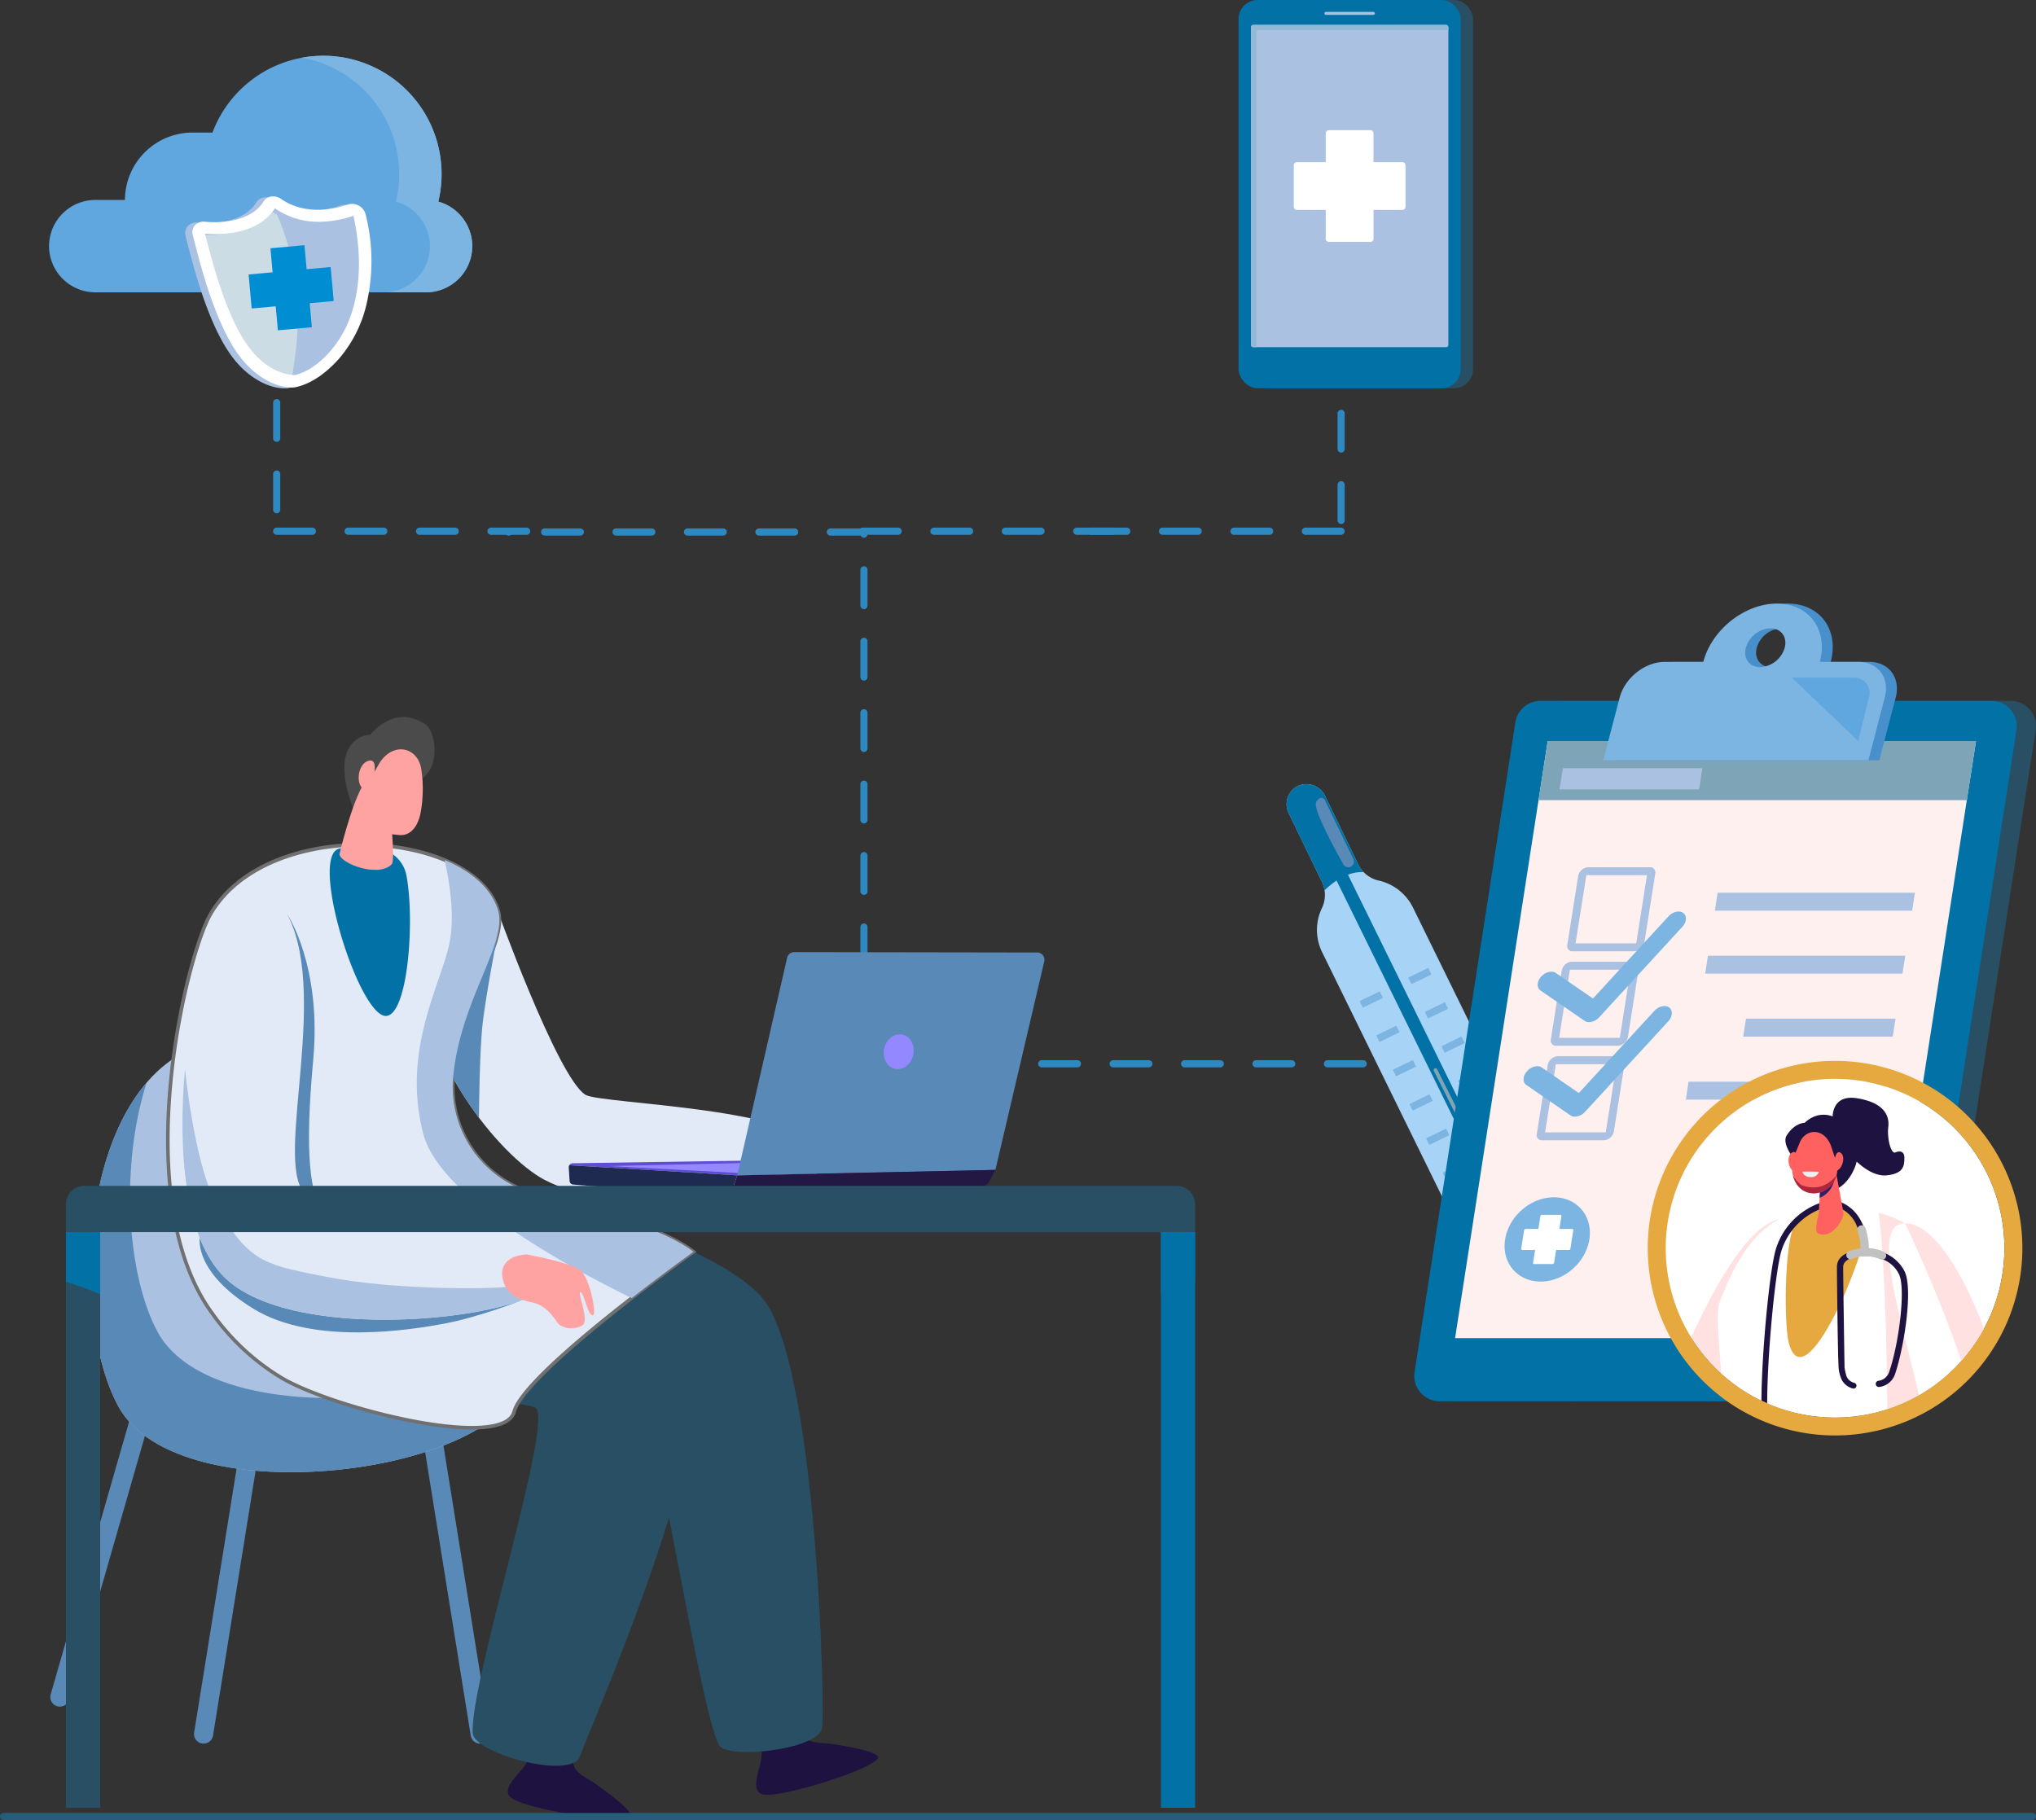<svg xmlns="http://www.w3.org/2000/svg" xmlns:xlink="http://www.w3.org/1999/xlink" width="570" height="509.604" viewBox="0 0 570 509.604">
  <rect x="0" y="0" width="570" height="509.604" fill="#333333" stroke="none"/>
  <defs>
    <clipPath id="clip-path">
      <circle id="Ellipse_113" data-name="Ellipse 113" cx="47.411" cy="47.411" r="47.411" fill="none"/>
    </clipPath>
  </defs>
  <g id="Doctor_App_about" transform="translate(-212 -3325)">
    <g id="Group_178653" data-name="Group 178653" transform="translate(-600 3174.607)">
      <g id="Group_7633" data-name="Group 7633" transform="translate(652 -131.579)">
        <g id="Group_7607" data-name="Group 7607" transform="translate(160 347.579)">
          <path id="Path_5918" data-name="Path 5918" d="M545.4,598H716.326" transform="translate(-273.763 -365.761)" fill="none" stroke="#2e89c1" stroke-linecap="round" stroke-width="2" stroke-dasharray="10"/>
          <path id="Path_5920" data-name="Path 5920" d="M545.4,598h74.022" transform="translate(-303.949 -514.873)" fill="none" stroke="#2e89c1" stroke-linecap="round" stroke-width="2" stroke-dasharray="10"/>
          <path id="Path_5920-2" data-name="Path 5920" d="M545.4,598h74.022" transform="translate(-467.949 -514.873)" fill="none" stroke="#2e89c1" stroke-linecap="round" stroke-width="2" stroke-dasharray="10"/>
          <path id="Path_5920-3" data-name="Path 5920" d="M545.4,598h74.022" transform="translate(-239.949 -514.873)" fill="none" stroke="#2e89c1" stroke-linecap="round" stroke-width="2" stroke-dasharray="10"/>
          <path id="Path_5919" data-name="Path 5919" d="M592.564,611.663v-140.6H493" transform="translate(-350.692 -387.712)" fill="none" stroke="#2e89c1" stroke-linecap="round" stroke-width="2" stroke-dasharray="10"/>
          <g id="Group_7507" data-name="Group 7507" transform="translate(0 135.16)">
            <g id="Group_7506" data-name="Group 7506" transform="translate(14.084 0)">
              <path id="Path_5772" data-name="Path 5772" d="M-644.41,1947.678s17.522,48.809,25.356,53.524c4.332,2.606,62.9,3.583,65.325,16.407,4.223,22.368-57.285,17.685-76.817,7.39-13.05-6.881-35.159-35.574-32.351-54.791C-661.507,1960.667-654.966,1944.008-644.41,1947.678Z" transform="translate(768.904 -1895.423)" fill="#e1eaf6"/>
              <path id="Path_5773" data-name="Path 5773" d="M-494.746,2376.923a19.69,19.69,0,0,0-.124-9.984l10.076-3.317a9.979,9.979,0,0,0,3.039,5.824c1.128.934,3.579,1.1,6.972,1.373,5.516.869,12.368,2.075,13.1,3.621,1.221,2.576-26.6,11.643-32.074,10.56C-496.621,2384.432-495.895,2380.95-494.746,2376.923Z" transform="translate(693.379 -2083.332)" fill="#1e1240"/>
              <path id="Path_5774" data-name="Path 5774" d="M-733.744,2118.909s-8.214,20.057,19.855,28.227c25.667,7.471,70.6-2.019,75.982.971s17.859,89.5,23.8,101.6c2,4.065,27.062,1.581,28.869-4.516.982-3.313-1.189-96.308-15.242-118.662-8.936-14.21-53.484-29.562-84.34-31.725C-727.37,2091.811-733.744,2113.812-733.744,2118.909Z" transform="translate(801.265 -1961.913)" fill="#284f63"/>
              <path id="Path_5775" data-name="Path 5775" d="M-618.751,2382.94a19.7,19.7,0,0,0,4.382-8.972l10.491,1.572a9.98,9.98,0,0,0,.093,6.569c.587,1.342,2.7,2.593,5.607,4.363,4.534,3.258,10.109,7.418,10.07,9.128-.069,2.85-28.993-1.572-33.4-5C-623.805,2388.8-621.59,2386.024-618.751,2382.94Z" transform="translate(750.547 -2088.001)" fill="#1e1240"/>
              <g id="Group_7492" data-name="Group 7492" transform="translate(0 90.074)">
                <g id="Group_7489" data-name="Group 7489" transform="translate(104.564 110.566)">
                  <path id="Path_5776" data-name="Path 5776" d="M-650.892,2304.907a2.675,2.675,0,0,1-1.3-1.909l-13.093-81.419a2.68,2.68,0,0,1,2.238-3.058,2.681,2.681,0,0,1,3.058,2.239l13.093,81.419a2.681,2.681,0,0,1-2.239,3.058A2.669,2.669,0,0,1-650.892,2304.907Z" transform="translate(665.322 -2218.49)" fill="#5989b7"/>
                </g>
                <g id="Group_7490" data-name="Group 7490" transform="translate(40.238 110.566)">
                  <path id="Path_5777" data-name="Path 5777" d="M-778.513,2304.907a2.676,2.676,0,0,0,1.3-1.909l13.093-81.419a2.681,2.681,0,0,0-2.238-3.058,2.681,2.681,0,0,0-3.058,2.239l-13.094,81.42a2.68,2.68,0,0,0,2.238,3.058A2.671,2.671,0,0,0-778.513,2304.907Z" transform="translate(782.538 -2218.49)" fill="#5989b7"/>
                </g>
                <g id="Group_7491" data-name="Group 7491" transform="translate(0 102.375)">
                  <path id="Path_5778" data-name="Path 5778" d="M-852.127,2287.964a2.674,2.674,0,0,0,1.529-1.738l22.784-79.256a2.68,2.68,0,0,0-1.855-3.306,2.68,2.68,0,0,0-3.306,1.854l-22.784,79.256a2.681,2.681,0,0,0,1.855,3.306A2.671,2.671,0,0,0-852.127,2287.964Z" transform="translate(855.86 -2203.563)" fill="#5989b7"/>
                </g>
                <path id="Path_5779" data-name="Path 5779" d="M-797.614,2017.147c26.665-3.392,43.742,60.335,43.742,60.335s44.137,5.188,39.8,33.44-96.549,40.18-113.49,8.953C-842.107,2093.056-838.2,2022.312-797.614,2017.147Z" transform="translate(846.574 -2017.016)" fill="#aac1e1"/>
                <path id="Path_5780" data-name="Path 5780" d="M-819.595,2039.37c-7.61,23.772-5.391,54.228,3.071,69.827,13.715,25.28,76.761,22.276,102.577,5.225a23.686,23.686,0,0,1-.122,6.584c-4.332,28.252-96.549,40.18-113.49,8.954C-838.843,2109.163-839.025,2061.932-819.595,2039.37Z" transform="translate(846.573 -2027.104)" fill="#5989b7"/>
              </g>
              <path id="Path_5781" data-name="Path 5781" d="M-765.838,2127.485s-8.214,20.057,19.855,28.227c25.667,7.476,60.682,5.2,66.067,8.192s-18.631,77.7-17.555,91.138c.452,5.645,27.753,13.167,30.011,6.4,2.168-6.5,41.489-94.536,32.288-120.356-5.635-15.812-33.713-24.907-64.569-27.071C-742.293,2111.022-765.838,2122.388-765.838,2127.485Z" transform="translate(815.746 -1970.484)" fill="#284f63"/>
              <path id="Path_5782" data-name="Path 5782" d="M-692.543,2015.894a30.989,30.989,0,0,1-23.472-32.824c1.932-21.291,15.285-37.5,12.591-46.608-6.76-22.866-64.75-26.7-80.62,1.157-6.487,11.383-21.757,73.244-2.347,107.112h0s.148.271.433.747c.1.17.208.34.313.51s.2.322.314.5q.929,1.478,1.954,2.874a64.7,64.7,0,0,0,19.73,18.168c14.982,8.561,61.739,20.251,64.7,9.22s50.216-44.767,50.216-44.767C-656.794,2025.6-677.317,2019.649-692.543,2015.894Z" transform="translate(828.803 -1882.267)" fill="#e1eaf6" stroke="#707070" stroke-width="1"/>
              <path id="Path_5783" data-name="Path 5783" d="M-657.223,1995.305a84.1,84.1,0,0,0,10.992,19.078c.065-6.184.292-19.963,1.046-26.43.988-8.479,4.332-25.687,4.332-25.687C-646.255,1960.961-653.456,1981.484-657.223,1995.305Z" transform="translate(766.232 -1902.212)" fill="#5989b7"/>
              <path id="Path_5784" data-name="Path 5784" d="M-739.687,1953.75s9.642,14.3,7.2,40.718-.887,37.3,2.9,43.209c7.172,11.2-10.1,3.434-14.345-7.631-.664-1.733-1.984-28.86-1.529-40.906S-739.687,1953.75-739.687,1953.75Z" transform="translate(806.086 -1898.396)" fill="#5989b7"/>
              <path id="Path_5785" data-name="Path 5785" d="M-591.427,2035.512c-8.062-6.382-28.585-12.333-43.811-16.093a30.989,30.989,0,0,1-23.472-32.824c1.933-21.29,15.286-37.5,12.591-46.608-1.838-6.217-7.466-11.023-15-14.172,1.222,5.339,2.855,14.7,1.529,22.426-1.976,11.525-13.709,30.128-7.513,54.166,4.58,17.769,40.14,37.155,58.375,46.059C-599.247,2041.093-591.427,2035.512-591.427,2035.512Z" transform="translate(771.496 -1885.79)" fill="#aac1e1"/>
              <path id="Path_5786" data-name="Path 5786" d="M-779.639,2118.65s-1.784,9.562,15.121,19.878,44.233,5.817,53.562,4.061,21.082-6.352,21.082-6.352-33.375,1.123-51.6-2.628S-779.639,2118.65-779.639,2118.65Z" transform="translate(821.491 -1972.798)" fill="#5989b7"/>
              <path id="Path_5787" data-name="Path 5787" d="M-776.656,1947.267c3.091-3.214,13-5.625,16.724.49,13.327,21.872-2.845,69.684,5.5,79.352s52.9,8.445,67.751,20.652-67.834,24.937-89.972,3.109S-784.416,1955.337-776.656,1947.267Z" transform="translate(825.445 -1893.988)" fill="#e1eaf6"/>
              <path id="Path_5788" data-name="Path 5788" d="M-686.01,2093.064c-2.652-.61-6.422-.105-10.438.329-7.528.814-33.165.814-50.867-2.588s-21.975-4.127-30.317-17.759c-6.128-10.016-9.015-30.437-10.116-40.569-1.989,22.542-.2,47.189,11.093,58.328C-757.81,2109.383-695.095,2102.926-686.01,2093.064Z" transform="translate(825.444 -1933.917)" fill="#aac1e1"/>
              <g id="Group_7493" data-name="Group 7493" transform="translate(145.146 65.811)">
                <path id="Path_5789" data-name="Path 5789" d="M-590.184,2079.6l74.792-1.133,43.592,2.992-72.274,1.529-47.007-2.832A1.14,1.14,0,0,1-590.184,2079.6Z" transform="translate(591.243 -2020.48)" fill="#614cd4"/>
                <path id="Path_5790" data-name="Path 5790" d="M-544.206,2084.377l-2.024,5.967c-.014,0-37.236-2.854-43.992-3.4a1.083,1.083,0,0,1-.919-1.037l-.23-3.7a1.134,1.134,0,0,1,.157-.669Z" transform="translate(591.375 -2021.87)" fill="#1f2a51"/>
                <path id="Path_5791" data-name="Path 5791" d="M-533.451,2083.056l-37.207-1.984,47.247-1.088Z" transform="translate(582.026 -2021.165)" fill="#9388ff"/>
                <path id="Path_5792" data-name="Path 5792" d="M-505.426,2035.313l72.274-1.529,13.681-58.384a2.039,2.039,0,0,0-.441-1.786,2.039,2.039,0,0,0-1.7-.7l-68.016-.108a2.039,2.039,0,0,0-1.834,1.578Z" transform="translate(552.595 -1972.802)" fill="#5989b7"/>
                <ellipse id="Ellipse_111" data-name="Ellipse 111" cx="4.896" cy="4.164" rx="4.896" ry="4.164" transform="translate(87.25 31.763) rotate(-77.492)" fill="#9388ff"/>
                <path id="Path_5793" data-name="Path 5793" d="M-434.816,2083.92l-1.509,2.888a3.334,3.334,0,0,1-3.046,1.98c-11.723,0-66.436,2.53-69.742,2.634l2.024-5.967Z" transform="translate(554.258 -2022.94)" fill="#231843"/>
              </g>
              <path id="Path_5795" data-name="Path 5795" d="M-618.416,2127.08s12.542,2.293,15.085,4.523,4.68,12.814,3.255,12.509-2.339-6.276-3.357-6.5,2.543,7.815.61,9.241-6,1.119-7.221-.915a18.612,18.612,0,0,0-2.131-2.68,9.338,9.338,0,0,0-5.166-2.849c-2.535-.473-6.177-1.743-7.453-5.153C-626.654,2130.308-623.836,2127.343-618.416,2127.08Z" transform="translate(751.858 -1976.605)" fill="#ffa2a2"/>
              <g id="Group_7498" data-name="Group 7498" transform="translate(4.376 131.269)">
                <g id="Group_7495" data-name="Group 7495" transform="translate(0.002 12.929)">
                  <rect id="Rectangle_750" data-name="Rectangle 750" width="9.58" height="161.197" transform="translate(0.002)" fill="#284f63"/>
                  <g id="Group_7494" data-name="Group 7494">
                    <path id="Path_5796" data-name="Path 5796" d="M-838.3,2115.64h-9.58v13.994a61.331,61.331,0,0,1,9.58,3.457Z" transform="translate(847.878 -2115.64)" fill="#0271a6"/>
                  </g>
                </g>
                <path id="Path_5797" data-name="Path 5797" d="M-536.848,2092.08H-842.783a5.1,5.1,0,0,0-5.1,5.1v7.836h316.122v-7.836A5.1,5.1,0,0,0-536.848,2092.08Z" transform="translate(847.88 -2092.08)" fill="#284f63"/>
                <g id="Group_7497" data-name="Group 7497" transform="translate(306.545 12.929)">
                  <rect id="Rectangle_751" data-name="Rectangle 751" width="9.58" height="161.197" transform="translate(9.58 161.197) rotate(180)" fill="#0271a6"/>
                  <g id="Group_7496" data-name="Group 7496" transform="translate(0.003)">
                    <path id="Path_5798" data-name="Path 5798" d="M-289.3,2115.64h9.58v13.994a61.331,61.331,0,0,0-9.58,3.457Z" transform="translate(289.3 -2115.64)" fill="#0271a6"/>
                  </g>
                </g>
              </g>
              <path id="Path_5799" data-name="Path 5799" d="M-691.858,1927.12a9.268,9.268,0,0,0-7.65-7.39,36.775,36.775,0,0,0-10.913-.093c-9.048,1.3,5.279,47.291,12.908,46.882C-691.406,1966.187-689.448,1939.684-691.858,1927.12Z" transform="translate(791.544 -1882.838)" fill="#0271a6"/>
              <g id="Group_7505" data-name="Group 7505" transform="translate(80.948)">
                <path id="Path_5800" data-name="Path 5800" d="M-679.661,1874.415c-8.686-5.723-15.23,3-15.23,3a7.088,7.088,0,0,0-5.954,3.716c-3.682,5.987,1.416,17.517,1.416,17.517s14.67-3.4,20.6-10.542C-675.8,1884.439-676.65,1876.395-679.661,1874.415Z" transform="translate(703.555 -1872.47)" fill="#4b4b4b"/>
                <path id="Path_5801" data-name="Path 5801" d="M-697.022,1896.8c-3.66,5.817-6.989,20.111-6.989,20.111.319,2.621,10.94,6.639,14.64,2.789,1.083-1.127-.585-16.076-.585-16.076S-696.266,1895.592-697.022,1896.8Z" transform="translate(704.011 -1878.496)" fill="#ffa2a2"/>
                <path id="Path_5802" data-name="Path 5802" d="M-690.952,1888.129l-5.493,9.52a6.7,6.7,0,0,0,3,8.854c2.586,1.317,4.361,1.693,7.957,2,3,.255,5.084-2.231,5.888-6.061a36.554,36.554,0,0,0,.2-12.435C-680.28,1884.1-686.918,1882.183-690.952,1888.129Z" transform="translate(702.29 -1875.468)" fill="#ffa2a2"/>
                <path id="Path_5806" data-name="Path 5806" d="M-692.362,1893.343a9.59,9.59,0,0,1-.007-2.034c.113-1.291-.018-3.232-2.013-2.459-2.9,1.125-3.495,7.39-.353,8.191C-692.4,1897.641-692.15,1895.05-692.362,1893.343Z" transform="translate(702.226 -1876.504)" fill="#ffa2a2"/>
              </g>
            </g>
          </g>
          <g id="Group_7514" data-name="Group 7514" transform="translate(13.729 -50)">
            <g id="Group_7509" data-name="Group 7509">
              <path id="Path_5811" data-name="Path 5811" d="M672.812,325.316a33.124,33.124,0,0,0-63.231-19.335h-5.636a18.924,18.924,0,0,0-18.868,18.865h-8.315a12.973,12.973,0,0,0-12.935,12.935h0a12.973,12.973,0,0,0,12.935,12.935h92.625a12.973,12.973,0,0,0,12.935-12.935h0a12.984,12.984,0,0,0-9.51-12.465Z" transform="translate(-563.827 -284.473)" fill="#60a6df"/>
              <path id="Path_5812" data-name="Path 5812" d="M952.877,325.318a33.12,33.12,0,0,0-38.133-40.3,33.147,33.147,0,0,1,26.261,40.3,12.984,12.984,0,0,1,9.51,12.469h0a12.973,12.973,0,0,1-12.935,12.935h11.87a12.973,12.973,0,0,0,12.935-12.935h0a12.984,12.984,0,0,0-9.508-12.469Z" transform="translate(-843.892 -284.475)" fill="#7cb4e2"/>
            </g>
            <g id="Group_7513" data-name="Group 7513" transform="translate(38.116 39.384)">
              <path id="Path_5813" data-name="Path 5813" d="M793.543,488.212c5.757,4.185,13.7,4.037,20.341,1.8a1.991,1.991,0,0,1,2.455,1.408c1.529,7.373,2.19,15.217.7,22.743-1.5,7.615-5.173,15.053-11.364,19.92a18.612,18.612,0,0,1-7.493,3.84,14.185,14.185,0,0,1-7.292-2.061c-6.321-3.587-10.014-10.515-12.674-17-2.919-7.123-4.771-14.859-6.865-22.04a1.536,1.536,0,0,1,1.628-1.9c6.35.542,14.347-.775,18.117-6.419a1.779,1.779,0,0,1,2.445-.294Z" transform="translate(-767.524 -486.172)" fill="#aac1e1"/>
              <g id="Group_7510" data-name="Group 7510" transform="translate(3.786 1.792)">
                <path id="Path_5814" data-name="Path 5814" d="M771.354,497.231a1.536,1.536,0,0,1,1.629-1.9c6.35.542,14.4-.5,18.117-6.419a1.381,1.381,0,0,1,.646-.54,74.318,74.318,0,0,1,5.867,17.1c2.362,10.69,1.589,22.117-.417,32.83-10.663-.871-16.493-12.412-19.806-21.148C774.925,510.669,773.244,503.713,771.354,497.231Z" transform="translate(-771.309 -488.374)" fill="#cbdce5"/>
              </g>
              <g id="Group_7511" data-name="Group 7511" transform="translate(0 0.246)">
                <path id="Path_5815" data-name="Path 5815" d="M781.113,534.123c-4.417.209-8.74-2.2-11.882-5.025-3.823-3.448-6.443-8.143-8.536-12.823-3.526-7.888-5.835-16.451-7.934-24.754a3.085,3.085,0,0,1,.567-2.77,3.253,3.253,0,0,1,2.678-1.033c5.623.551,13.331-.378,16.636-5.747a2.964,2.964,0,0,1,2.146-1.307,3.969,3.969,0,0,1,2.748.72h0c5.437,3.793,12.72,3.645,18.671,1.51a3.872,3.872,0,0,1,3.044.346,3.92,3.92,0,0,1,1.9,2.475,53.467,53.467,0,0,1,.1,25.694,35.862,35.862,0,0,1-7.645,14.765c-3.143,3.513-7.494,7.009-12.3,7.928l-.09.015Zm7.289-46.374a21.331,21.331,0,0,1-12.657-3.771c-2.252,3.557-6.07,5.571-10,6.489a31.052,31.052,0,0,1-9.595.595c2.115,8.031,4.269,16.175,7.716,23.758,1.882,4.143,4.226,8.319,7.59,11.376a16.99,16.99,0,0,0,6.881,4,11.937,11.937,0,0,0,3.018.46c3.883-.906,7.286-3.733,9.833-6.619,8.929-10.116,9.334-25.334,6.548-37.966a30.684,30.684,0,0,1-9.333,1.673Z" transform="translate(-752.646 -480.64)" fill="#aac1e1"/>
              </g>
              <g id="Group_7512" data-name="Group 7512" transform="translate(2.022 0)">
                <path id="Path_5816" data-name="Path 5816" d="M791.125,532.917c-4.417.209-8.741-2.2-11.882-5.026-3.823-3.448-6.443-8.143-8.535-12.823-3.526-7.888-5.835-16.45-7.934-24.754a3.084,3.084,0,0,1,.566-2.77,3.253,3.253,0,0,1,2.678-1.033c5.623.551,13.33-.378,16.636-5.747a2.964,2.964,0,0,1,2.146-1.307,3.968,3.968,0,0,1,2.749.72h0c5.437,3.793,12.72,3.645,18.671,1.51a3.872,3.872,0,0,1,3.044.346,3.919,3.919,0,0,1,1.9,2.474,53.467,53.467,0,0,1,.1,25.694,35.863,35.863,0,0,1-7.645,14.765c-3.143,3.513-7.494,7.008-12.3,7.927l-.09.016Zm7.289-46.376a21.332,21.332,0,0,1-12.657-3.77c-2.252,3.557-6.07,5.571-10,6.489a31.06,31.06,0,0,1-9.595.595c2.115,8.031,4.27,16.175,7.716,23.758,1.883,4.143,4.227,8.319,7.59,11.376a16.991,16.991,0,0,0,6.881,4,11.942,11.942,0,0,0,3.017.46c3.883-.906,7.286-3.733,9.833-6.619,8.929-10.116,9.334-25.334,6.548-37.966a30.686,30.686,0,0,1-9.332,1.676Z" transform="translate(-762.658 -479.434)" fill="#fff"/>
              </g>
              <path id="Path_5817" data-name="Path 5817" d="M863.492,553.253l-6.725.611-.611-6.725-9.519.865.611,6.725-6.725.611.865,9.521,6.725-.611.611,6.725,9.519-.865-.611-6.725,6.725-.611Z" transform="translate(-822.771 -533.481)" fill="#008dd1"/>
            </g>
          </g>
          <g id="Group_7574" data-name="Group 7574" transform="translate(346.748 -65.607)">
            <g id="Group_7571" data-name="Group 7571" transform="translate(3.448)">
              <rect id="Rectangle_752" data-name="Rectangle 752" width="62.198" height="108.706" rx="5.329" fill="#284f63"/>
            </g>
            <g id="Group_7572" data-name="Group 7572">
              <rect id="Rectangle_753" data-name="Rectangle 753" width="62.198" height="108.706" rx="5.329" fill="#0271a6"/>
            </g>
            <rect id="Rectangle_754" data-name="Rectangle 754" width="55.282" height="90.233" rx="0.625" transform="translate(3.457 6.972)" fill="#aac1e1"/>
            <path id="Path_5886" data-name="Path 5886" d="M2797.412,628.176h-8.088v-8.088a.867.867,0,0,0-.865-.865h-11.639a.867.867,0,0,0-.865.865v8.088h-8.088a.867.867,0,0,0-.865.865v11.643a.867.867,0,0,0,.865.865h8.088v8.088a.866.866,0,0,0,.865.865h11.644a.867.867,0,0,0,.865-.865v-8.091h8.088a.867.867,0,0,0,.865-.865v-11.64a.867.867,0,0,0-.87-.864Z" transform="translate(-2751.543 -582.773)" fill="#fff"/>
            <path id="Path_5887" data-name="Path 5887" d="M2758.011,595.448a.711.711,0,0,1,.708-.71h53v-.757a.71.71,0,0,0-.708-.71h-53.864a.71.71,0,0,0-.709.71V682.8a.71.71,0,0,0,.709.71h.862Z" transform="translate(-2752.98 -586.3)" fill="#92bad7"/>
            <g id="Group_7573" data-name="Group 7573" transform="translate(24.042 3.331)">
              <path id="Path_5888" data-name="Path 5888" d="M2788.262,590.067h-13.283a.419.419,0,0,0,0,.838h13.283a.419.419,0,0,0,0-.838Z" transform="translate(-2774.56 -590.067)" fill="#aac1e1"/>
            </g>
          </g>
          <g id="Group_7606" data-name="Group 7606" transform="translate(315.344 103.392)">
            <g id="Group_7599" data-name="Group 7599" transform="matrix(-0.342, 0.94, -0.94, -0.342, 180.807, 97.625)">
              <path id="Path_5891" data-name="Path 5891" d="M132.228,2.8a14.418,14.418,0,0,0-18.982,1.682L22.669,98.708a14.15,14.15,0,0,0-3.863,11.73,8.517,8.517,0,0,1-2.429,6.989L1.717,132.506a5.815,5.815,0,0,0-.466,7.73,5.646,5.646,0,0,0,8.359.31l14.848-15.268a8.514,8.514,0,0,1,6.916-2.626,14.15,14.15,0,0,0,11.616-4.2l90.834-94.5a14.2,14.2,0,0,0-1.6-21.162Z" transform="translate(0 0)" fill="#a7d3f6"/>
              <g id="Group_7575" data-name="Group 7575" transform="translate(0 13.514)">
                <path id="Path_5892" data-name="Path 5892" d="M100.806,2.5,98.235,0,20.2,81.324A10.967,10.967,0,0,1,18,77.445a9.029,9.029,0,0,1-1.623,2.3L1.717,94.83a5.816,5.816,0,0,0-.466,7.73,5.646,5.646,0,0,0,8.359.31L24.458,87.6a9.038,9.038,0,0,1,2.1-1.6,23.033,23.033,0,0,1-3.724-2.241Z" transform="translate(0 24.165)" fill="#0271a6"/>
                <path id="Path_5893" data-name="Path 5893" d="M25.53,3.042a1.792,1.792,0,1,0-2.57-2.5L0,24.165l2.57,2.5Z" transform="translate(98.235 0)" fill="#d3d3d3"/>
              </g>
              <g id="Group_7586" data-name="Group 7586" transform="translate(47.852 29.175)">
                <g id="Group_7576" data-name="Group 7576" transform="translate(66.917 0)">
                  <rect id="Rectangle_755" data-name="Rectangle 755" width="2.048" height="6.231" transform="matrix(0.697, -0.717, 0.717, 0.697, 0, 1.468)" fill="#7cb4e2"/>
                </g>
                <g id="Group_7577" data-name="Group 7577" transform="translate(59.482 7.65)">
                  <rect id="Rectangle_756" data-name="Rectangle 756" width="2.048" height="6.231" transform="matrix(0.697, -0.717, 0.717, 0.697, 0, 1.468)" fill="#7cb4e2"/>
                </g>
                <g id="Group_7578" data-name="Group 7578" transform="translate(52.046 15.3)">
                  <rect id="Rectangle_757" data-name="Rectangle 757" width="2.048" height="6.231" transform="matrix(0.697, -0.717, 0.717, 0.697, 0, 1.469)" fill="#7cb4e2"/>
                </g>
                <g id="Group_7579" data-name="Group 7579" transform="translate(44.612 22.949)">
                  <rect id="Rectangle_758" data-name="Rectangle 758" width="2.048" height="6.231" transform="matrix(0.697, -0.717, 0.717, 0.697, 0, 1.468)" fill="#7cb4e2"/>
                </g>
                <g id="Group_7580" data-name="Group 7580" transform="translate(37.176 30.6)">
                  <rect id="Rectangle_759" data-name="Rectangle 759" width="2.048" height="6.231" transform="matrix(0.697, -0.717, 0.717, 0.697, 0, 1.469)" fill="#7cb4e2"/>
                </g>
                <g id="Group_7581" data-name="Group 7581" transform="translate(29.741 38.249)">
                  <rect id="Rectangle_760" data-name="Rectangle 760" width="2.048" height="6.231" transform="matrix(0.697, -0.717, 0.717, 0.697, 0, 1.468)" fill="#7cb4e2"/>
                </g>
                <g id="Group_7582" data-name="Group 7582" transform="translate(22.306 45.899)">
                  <rect id="Rectangle_761" data-name="Rectangle 761" width="2.048" height="6.231" transform="matrix(0.697, -0.717, 0.717, 0.697, 0, 1.469)" fill="#7cb4e2"/>
                </g>
                <g id="Group_7583" data-name="Group 7583" transform="translate(14.87 53.549)">
                  <rect id="Rectangle_762" data-name="Rectangle 762" width="2.048" height="6.231" transform="matrix(0.697, -0.717, 0.717, 0.697, 0, 1.469)" fill="#7cb4e2"/>
                </g>
                <g id="Group_7584" data-name="Group 7584" transform="translate(7.435 61.199)">
                  <rect id="Rectangle_763" data-name="Rectangle 763" width="2.048" height="6.231" transform="matrix(0.697, -0.717, 0.717, 0.697, 0, 1.468)" fill="#7cb4e2"/>
                </g>
                <g id="Group_7585" data-name="Group 7585" transform="translate(0 68.848)">
                  <rect id="Rectangle_764" data-name="Rectangle 764" width="2.048" height="6.231" transform="matrix(0.697, -0.717, 0.717, 0.697, 0, 1.469)" fill="#7cb4e2"/>
                </g>
              </g>
              <g id="Group_7597" data-name="Group 7597" transform="translate(37.021 18.647)">
                <g id="Group_7587" data-name="Group 7587" transform="translate(66.917 0)">
                  <rect id="Rectangle_765" data-name="Rectangle 765" width="2.048" height="6.231" transform="matrix(0.697, -0.717, 0.717, 0.697, 0, 1.469)" fill="#7cb4e2"/>
                </g>
                <g id="Group_7588" data-name="Group 7588" transform="translate(59.482 7.65)">
                  <rect id="Rectangle_766" data-name="Rectangle 766" width="2.048" height="6.231" transform="matrix(0.697, -0.717, 0.717, 0.697, 0, 1.469)" fill="#7cb4e2"/>
                </g>
                <g id="Group_7589" data-name="Group 7589" transform="translate(52.046 15.3)">
                  <rect id="Rectangle_767" data-name="Rectangle 767" width="2.048" height="6.231" transform="matrix(0.697, -0.717, 0.717, 0.697, 0, 1.469)" fill="#7cb4e2"/>
                </g>
                <g id="Group_7590" data-name="Group 7590" transform="translate(44.612 22.949)">
                  <rect id="Rectangle_768" data-name="Rectangle 768" width="2.048" height="6.231" transform="matrix(0.697, -0.717, 0.717, 0.697, 0, 1.469)" fill="#7cb4e2"/>
                </g>
                <g id="Group_7591" data-name="Group 7591" transform="translate(37.176 30.6)">
                  <rect id="Rectangle_769" data-name="Rectangle 769" width="2.048" height="6.231" transform="matrix(0.697, -0.717, 0.717, 0.697, 0, 1.468)" fill="#7cb4e2"/>
                </g>
                <g id="Group_7592" data-name="Group 7592" transform="translate(29.741 38.249)">
                  <rect id="Rectangle_770" data-name="Rectangle 770" width="2.048" height="6.231" transform="matrix(0.697, -0.717, 0.717, 0.697, 0, 1.468)" fill="#7cb4e2"/>
                </g>
                <g id="Group_7593" data-name="Group 7593" transform="translate(22.306 45.899)">
                  <rect id="Rectangle_771" data-name="Rectangle 771" width="2.048" height="6.231" transform="matrix(0.697, -0.717, 0.717, 0.697, 0, 1.469)" fill="#7cb4e2"/>
                </g>
                <g id="Group_7594" data-name="Group 7594" transform="translate(14.87 53.549)">
                  <rect id="Rectangle_772" data-name="Rectangle 772" width="2.048" height="6.231" transform="matrix(0.697, -0.717, 0.717, 0.697, 0, 1.469)" fill="#7cb4e2"/>
                </g>
                <g id="Group_7595" data-name="Group 7595" transform="translate(7.435 61.199)">
                  <rect id="Rectangle_773" data-name="Rectangle 773" width="2.048" height="6.231" transform="matrix(0.697, -0.717, 0.717, 0.697, 0, 1.469)" fill="#7cb4e2"/>
                </g>
                <g id="Group_7596" data-name="Group 7596" transform="translate(0 68.848)">
                  <rect id="Rectangle_774" data-name="Rectangle 774" width="2.048" height="6.231" transform="matrix(0.697, -0.717, 0.717, 0.697, 0, 1.469)" fill="#7cb4e2"/>
                </g>
              </g>
              <path id="Path_5894" data-name="Path 5894" d="M15.646.82h0a1.59,1.59,0,0,0-2.531-.34L.154,13.818s-.863,1.422,1.5,1.932C3.666,16.184,12.827,5.7,15.466,2.621a1.584,1.584,0,0,0,.18-1.8Z" transform="translate(2.458 118.584)" fill="#5989b7"/>
              <g id="Group_7598" data-name="Group 7598" transform="translate(62.688 40.173)">
                <path id="Path_5895" data-name="Path 5895" d="M.156,37.492a.51.51,0,0,1-.01-.725L34.72.155a.512.512,0,1,1,.734.714L.88,37.482a.51.51,0,0,1-.724.01Z" transform="translate(0 0)" fill="#7da4b7"/>
              </g>
            </g>
            <g id="Group_7555" data-name="Group 7555" transform="translate(80.598)">
              <g id="Group_7554" data-name="Group 7554" transform="translate(0)">
                <g id="Group_7552" data-name="Group 7552">
                  <g id="Group_7551" data-name="Group 7551">
                    <path id="Path_5847" data-name="Path 5847" d="M2909.728,1224.97H2783.462a7.1,7.1,0,0,1-7.014-8.185l28.217-181.913a7.1,7.1,0,0,1,7.013-6.009h126.275a7.1,7.1,0,0,1,7.014,8.185L2916.75,1218.96A7.1,7.1,0,0,1,2909.728,1224.97Z" transform="translate(-2770.993 -1001.631)" fill="#284f63"/>
                    <path id="Path_5848" data-name="Path 5848" d="M2895.547,1224.97H2769.272a7.1,7.1,0,0,1-7.013-8.185l28.217-181.913a7.1,7.1,0,0,1,7.013-6.009h126.277a7.1,7.1,0,0,1,7.012,8.185l-28.217,181.912a7.1,7.1,0,0,1-7.015,6.01Z" transform="translate(-2762.175 -1001.631)" fill="#0271a6"/>
                    <path id="Path_5849" data-name="Path 5849" d="M2912.275,1225.756h-119.9l25.931-167.183h119.9Z" transform="translate(-2780.95 -1020.095)" fill="#fff0f0"/>
                    <g id="Group_7532" data-name="Group 7532" transform="translate(34.79 38.475)">
                      <path id="Path_5850" data-name="Path 5850" d="M2856.684,1058.57h119.9l-2.568,16.56h-119.9Z" transform="translate(-2854.11 -1058.57)" fill="#7da4b7"/>
                    </g>
                    <g id="Group_7533" data-name="Group 7533" transform="translate(40.673 46.092)">
                      <path id="Path_5851" data-name="Path 5851" d="M2870.567,1078.7h39.061l-.919,5.929h-39.061Z" transform="translate(-2869.647 -1078.7)" fill="#aac1e1"/>
                    </g>
                    <g id="Group_7538" data-name="Group 7538" transform="translate(76.01 80.957)">
                      <g id="Group_7534" data-name="Group 7534" transform="translate(8.137 0)">
                        <path id="Path_5852" data-name="Path 5852" d="M2985.312,1170.83h55.24l-.779,5.025H2984.53Z" transform="translate(-2984.53 -1170.83)" fill="#aac1e1"/>
                      </g>
                      <g id="Group_7535" data-name="Group 7535" transform="translate(5.427 17.635)">
                        <path id="Path_5853" data-name="Path 5853" d="M2978.142,1217.43h55.24l-.779,5.024h-55.24Z" transform="translate(-2977.363 -1217.43)" fill="#aac1e1"/>
                      </g>
                      <g id="Group_7536" data-name="Group 7536" transform="translate(16.081 35.271)">
                        <path id="Path_5854" data-name="Path 5854" d="M3006.3,1264.03h41.868l-.779,5.025h-41.868Z" transform="translate(-3005.523 -1264.03)" fill="#aac1e1"/>
                      </g>
                      <g id="Group_7537" data-name="Group 7537" transform="translate(0 52.906)">
                        <path id="Path_5855" data-name="Path 5855" d="M2963.8,1310.63h55.24l-.779,5.025h-55.24Z" transform="translate(-2963.024 -1310.63)" fill="#aac1e1"/>
                      </g>
                    </g>
                    <g id="Group_7541" data-name="Group 7541" transform="translate(52.905)">
                      <g id="Group_7539" data-name="Group 7539" transform="translate(3.054)">
                        <path id="Path_5856" data-name="Path 5856" d="M2981.465,973.22h-10.781c2.36-9.01-3.033-16.315-12.042-16.315s-18.228,7.305-20.588,16.315h-10.781c-5.532,0-11.194,4.485-12.642,10.018l-4.587,17.54h74.228l4.587-17.54C2990.308,977.705,2986.994,973.22,2981.465,973.22Zm-27.483,1.479c-3,0-4.8-2.435-4.015-5.437a7.55,7.55,0,0,1,6.863-5.437c3,0,4.8,2.435,4.014,5.437a7.548,7.548,0,0,1-6.86,5.437Z" transform="translate(-2910.044 -956.905)" fill="#4790cc"/>
                      </g>
                      <g id="Group_7540" data-name="Group 7540">
                        <path id="Path_5857" data-name="Path 5857" d="M2973.395,973.22h-10.78c2.36-9.01-3.032-16.315-12.043-16.315s-18.227,7.305-20.588,16.315H2919.2c-5.533,0-11.194,4.485-12.642,10.018l-4.587,17.54H2976.2l4.587-17.54C2982.238,977.705,2978.925,973.22,2973.395,973.22Zm-27.483,1.479c-3,0-4.8-2.435-4.014-5.437a7.549,7.549,0,0,1,6.861-5.437c3,0,4.8,2.435,4.015,5.437a7.549,7.549,0,0,1-6.859,5.437Z" transform="translate(-2901.975 -956.905)" fill="#7cb4e2"/>
                      </g>
                    </g>
                    <g id="Group_7550" data-name="Group 7550" transform="translate(30.597 73.815)">
                      <g id="Group_7544" data-name="Group 7544" transform="translate(0 38.872)">
                        <g id="Group_7542" data-name="Group 7542" transform="translate(3.663 14.044)">
                          <path id="Path_5858" data-name="Path 5858" d="M2852.763,1313.553l3.058-19.362a3.058,3.058,0,0,1,2.809-2.4h17.264a1.431,1.431,0,0,1,1.5,1.761l-3.058,19.363a3.058,3.058,0,0,1-2.81,2.4h-17.265a1.432,1.432,0,0,1-1.5-1.761Zm22.314-19.538H2858.1l-3.012,19.081h16.981Z" transform="translate(-2852.723 -1291.786)" fill="#aac1e1"/>
                        </g>
                        <g id="Group_7543" data-name="Group 7543" transform="translate(0 0)">
                          <path id="Path_5859" data-name="Path 5859" d="M2857.429,1285.633a2.21,2.21,0,0,1-1.274-.366l-12.327-8.495c-1.111-.765-1.046-2.484.145-3.837s3.058-1.828,4.17-1.062l10.369,7.146,21.133-23c1.221-1.33,3.086-1.756,4.162-.951s.961,2.534-.262,3.865l-23.284,25.336a4.016,4.016,0,0,1-2.831,1.358Z" transform="translate(-2843.036 -1254.666)" fill="#7cb4e2"/>
                        </g>
                      </g>
                      <g id="Group_7546" data-name="Group 7546" transform="translate(12.199 0)">
                        <g id="Group_7545" data-name="Group 7545" transform="translate(0)">
                          <path id="Path_5860" data-name="Path 5860" d="M2875.323,1173.723l3.058-19.363a3.058,3.058,0,0,1,2.811-2.4h17.264a1.431,1.431,0,0,1,1.5,1.761l-3.058,19.363a3.058,3.058,0,0,1-2.811,2.4h-17.264a1.431,1.431,0,0,1-1.5-1.761Zm22.314-19.538h-16.981l-3.011,19.08h16.981Z" transform="translate(-2875.283 -1151.956)" fill="#aac1e1"/>
                        </g>
                      </g>
                      <g id="Group_7549" data-name="Group 7549" transform="translate(3.95 12.409)">
                        <g id="Group_7547" data-name="Group 7547" transform="translate(3.65 14.044)">
                          <path id="Path_5861" data-name="Path 5861" d="M2863.173,1243.633l3.058-19.362a3.058,3.058,0,0,1,2.811-2.4h17.265a1.432,1.432,0,0,1,1.5,1.76l-3.058,19.363a3.058,3.058,0,0,1-2.812,2.4h-17.263a1.432,1.432,0,0,1-1.5-1.76Zm22.313-19.538h-16.981l-3.012,19.081h16.981Z" transform="translate(-2863.134 -1221.866)" fill="#aac1e1"/>
                        </g>
                        <g id="Group_7548" data-name="Group 7548" transform="translate(0 0)">
                          <path id="Path_5862" data-name="Path 5862" d="M2867.85,1215.713a2.215,2.215,0,0,1-1.27-.366l-12.326-8.495c-1.112-.765-1.047-2.484.144-3.837s3.058-1.828,4.171-1.062l10.369,7.147,21.132-23c1.222-1.33,3.087-1.756,4.162-.951s.96,2.535-.263,3.865l-23.284,25.337a4.018,4.018,0,0,1-2.835,1.357Z" transform="translate(-2853.461 -1184.746)" fill="#7cb4e2"/>
                        </g>
                      </g>
                    </g>
                  </g>
                  <path id="Path_5863" data-name="Path 5863" d="M3060.058,1029.436l3.069-12.474a4.247,4.247,0,0,0-4.126-5.267H3041.48Z" transform="translate(-2935.779 -990.962)" fill="#60a6df"/>
                </g>
                <g id="Group_7553" data-name="Group 7553" transform="translate(20.442 161.351)">
                  <g id="Group_7556" data-name="Group 7556" transform="translate(0 0)">
                    <ellipse id="Ellipse_114" data-name="Ellipse 114" cx="12.767" cy="10.912" rx="12.767" ry="10.912" transform="translate(0 17.337) rotate(-42.771)" fill="#7cb4e2"/>
                    <path id="Path_5864" data-name="Path 5864" d="M2997.514,1384.911h-3.562l.56-3.562a.318.318,0,0,0-.321-.38h-5.121a.463.463,0,0,0-.44.38l-.56,3.562h-3.562a.464.464,0,0,0-.44.381l-.805,5.127a.317.317,0,0,0,.32.38h3.562l-.559,3.562a.317.317,0,0,0,.32.381h5.127a.465.465,0,0,0,.44-.38l.559-3.562h3.562a.464.464,0,0,0,.441-.38l.806-5.128a.319.319,0,0,0-.328-.38Z" transform="translate(-2973.767 -1371.175)" fill="#fff"/>
                  </g>
                </g>
              </g>
              <g id="Group_7527" data-name="Group 7527" transform="translate(65.359 128.029)">
                <g id="Group_7526" data-name="Group 7526" transform="translate(5.032 5.027)">
                  <g id="Group_7525" data-name="Group 7525" transform="translate(0 0)" clip-path="url(#clip-path)">
                    <path id="Ellipse_112" data-name="Ellipse 112" d="M47.411,0A47.411,47.411,0,1,1,0,47.411,47.411,47.411,0,0,1,47.411,0Z" fill="#fff"/>
                    <g id="Group_7524" data-name="Group 7524" transform="translate(-16.14 5.311)">
                      <path id="Path_5819" data-name="Path 5819" d="M1865,1253.358c-17.244-3.458-40.171,65.664-40.171,65.664s-15.228,31.176-8.744,55.256,29.307-19.878,36.874-31.451S1886.319,1257.631,1865,1253.358Z" transform="translate(-1814.476 -1219.349)" fill="#ffe1e1"/>
                      <path id="Path_5820" data-name="Path 5820" d="M1887.51,1812.314a100.523,100.523,0,0,0,30.985.65l-30.635-13.327C1887.688,1803.929,1887.578,1808.185,1887.51,1812.314Z" transform="translate(-1867.481 -1615.908)" fill="#311e69"/>
                      <path id="Path_5821" data-name="Path 5821" d="M2107.2,1861.043c-.092-5.4-.106-11.445-.179-17.76l-38.287,3.923S2093.493,1858.97,2107.2,1861.043Z" transform="translate(-1999.008 -1647.584)" fill="#311e69"/>
                      <path id="Path_5822" data-name="Path 5822" d="M1958.287,1413.207c3-20.206,8.355-50.143-7.52-92.977-7.5-20.224-5.114-48.994-5.727-54.828-.827-7.863-3.988-21.519-23.008-24.8-5.144-.887-4.78-1.986-12.511-1.036-13.415,1.65-21.512,8.024-28.556,26.771-2.159,5.748,2.984,25.87-.412,50.411-3.879,28.033-17,57.952-17.53,73.374-.472,13.6,15.829,14.432,37.695,16.1,3.541.27,4.239-15.624,5.866-15.128,1.221.372,2.5,14.866,3.762,15.243C1929.745,1412.145,1957.837,1416.222,1958.287,1413.207Z" transform="translate(-1849.7 -1209.168)" fill="#fff"/>
                      <path id="Path_5823" data-name="Path 5823" d="M2115.918,1325.891c-7.5-20.224-5.114-48.994-5.727-54.828-.775-7.371-3.6-19.828-19.623-24.062,1.369,7.029,3.094,43.174,2.257,81.682-.708,32.505,8.445,61.865,6.635,88.91,12.837,2.294,23.7,3.143,23.976,1.274C2126.435,1398.657,2131.795,1368.721,2115.918,1325.891Z" transform="translate(-2014.854 -1214.827)" fill="#ffe1e1"/>
                      <g id="Group_7515" data-name="Group 7515" transform="translate(55.791 109.275)">
                        <path id="Path_5824" data-name="Path 5824" d="M2018.786,1598.843a.869.869,0,0,0,.869-.865c0-.5.255-50.683,1.09-68.923a.869.869,0,1,0-1.737-.08c-.838,18.276-1.089,68.49-1.092,68.994a.869.869,0,0,0,.865.873Z" transform="translate(-2017.916 -1528.145)" fill="#ffe1e1"/>
                      </g>
                      <path id="Path_5825" data-name="Path 5825" d="M2018,1246.818c1.046,5.287-16.94,49.615-21.352,31.587-1.263-5.16-1.44-32.153,3.071-34.837C2012.342,1236.055,2017.506,1244.32,2018,1246.818Z" transform="translate(-1946.127 -1210.1)" fill="#e5a940"/>
                      <g id="Group_7516" data-name="Group 7516" transform="translate(61.69 28.5)">
                        <path id="Path_5826" data-name="Path 5826" d="M2048.594,1243.006a.815.815,0,0,1-.785-.6,9.29,9.29,0,0,0-7.646-7.165.814.814,0,0,1,.135-1.622,10.978,10.978,0,0,1,9.081,8.361.815.815,0,0,1-.786,1.026Z" transform="translate(-2039.418 -1233.614)" fill="#1e1240"/>
                      </g>
                      <g id="Group_7517" data-name="Group 7517" transform="translate(42.932 29.227)">
                        <path id="Path_5827" data-name="Path 5827" d="M1972,1298.592a.813.813,0,0,1-.81-.754c-.837-11.437,1.889-42.036,3.921-48.546a19.962,19.962,0,0,1,12.944-13.027.814.814,0,0,1,.425,1.57,18.656,18.656,0,0,0-11.819,11.942c-2,6.41-4.68,36.627-3.852,47.943a.813.813,0,0,1-.752.871Z" transform="translate(-1971.034 -1236.244)" fill="#1e1240"/>
                      </g>
                      <g id="Group_7518" data-name="Group 7518" transform="translate(49.649 0)">
                        <path id="Path_5828" data-name="Path 5828" d="M2000.914,1149.25s-2.774-.048-5.042,3.556,7.007,12.827,11.188,14.942,10.349-6.738,8.437-12.819S2006.614,1143.958,2000.914,1149.25Z" transform="translate(-1995.521 -1142.251)" fill="#1e1240"/>
                        <path id="Path_5829" data-name="Path 5829" d="M2043.739,1135.373s-.451-6.667,6.74-5.555,9.241,4.523,8.841,7.985.812,7.718,1.971,7.2,2.578-.448,2.534,1.622-.156,4.269-4.937,4.785-10.161-5.021-12.141-8.24a30.222,30.222,0,0,1-3.009-7.792Z" transform="translate(-2030.513 -1129.694)" fill="#1e1240"/>
                        <path id="Path_5830" data-name="Path 5830" d="M2001.3,1187.641a5.8,5.8,0,0,1-.234-1.2c-.079-.777-.375-1.914-1.471-1.23-1.594.995-.947,5.111,1,5.233C2002.046,1190.53,2001.613,1188.627,2001.3,1187.641Z" transform="translate(-1997.824 -1169.831)" fill="#ff6161"/>
                        <path id="Path_5831" data-name="Path 5831" d="M2032.373,1203.64l2.168,11.837c.349,1.954-3.6,7.787-7.107,5.84-1.025-.57-.3-3.456.208-5.627l.588-10.584Z" transform="translate(-2018.303 -1183.36)" fill="#ff6161"/>
                        <path id="Path_5832" data-name="Path 5832" d="M2030.43,1216.83a6.92,6.92,0,0,0,4.229-5.7l-3.964.921Z" transform="translate(-2020.855 -1188.796)" fill="#311e69"/>
                        <path id="Path_5833" data-name="Path 5833" d="M2013.17,1168.221l1.488,4.432a6.912,6.912,0,0,1-4.006,8.739c-3.221,1.156-6.754-.212-7.96-4.324-1.072-3.653,1.028-7.326,1.7-9.174C2005.924,1163.676,2011.089,1163.251,2013.17,1168.221Z" transform="translate(-2000.509 -1155.033)" fill="#ff6161"/>
                        <path id="Path_5834" data-name="Path 5834" d="M2043.043,1187.674a5.782,5.782,0,0,0,.455-1.14c.222-.748.726-1.81,1.674-.934,1.38,1.274-.023,5.2-1.964,4.953C2041.768,1190.375,2042.541,1188.583,2043.043,1187.674Z" transform="translate(-2029.529 -1170.031)" fill="#ff6161"/>
                        <path id="Path_5835" data-name="Path 5835" d="M2010.657,1212.022a9.071,9.071,0,0,1-5.016-.514,9.354,9.354,0,0,1-2.336-2.6c.017.068.029.135.048.2,1.205,4.112,4.739,5.479,7.959,4.323a6.634,6.634,0,0,0,4.152-4.672A8.571,8.571,0,0,1,2010.657,1212.022Z" transform="translate(-2001.172 -1187.078)" fill="#ad263d"/>
                        <path id="Path_5836" data-name="Path 5836" d="M2012.98,1205.083s.219,1.458,2.308,1.521a2.188,2.188,0,0,0,2.266-1.471A44.948,44.948,0,0,0,2012.98,1205.083Z" transform="translate(-2008.191 -1184.386)" fill="#e6f2f5"/>
                      </g>
                      <path id="Path_5837" data-name="Path 5837" d="M2103.725,1258.327c5.829-2.846,15.618,5.667,24.7,30.34s17.73,102.5-.406,107.639-18.144-15.331-17.074-28.339,2.973-34.834-.417-57.609C2108.525,1296.876,2096.233,1261.979,2103.725,1258.327Z" transform="translate(-2022.661 -1222.666)" fill="#fff"/>
                      <path id="Path_5838" data-name="Path 5838" d="M2117.79,1257.829c4.688,10.006,19.5,42.77,20.414,59.187,1.085,19.522-.949,49.752-2.306,60.6-.738,5.911-1.235,13.67-1.535,19.511a18.9,18.9,0,0,0,5.607-.8c18.136-5.14,9.488-82.966.406-107.638C2132.316,1266.791,2123.7,1257.634,2117.79,1257.829Z" transform="translate(-2034.608 -1222.686)" fill="#ffe1e1"/>
                      <g id="Group_7523" data-name="Group 7523" transform="translate(64.073 35.708)">
                        <g id="Group_7519" data-name="Group 7519" transform="translate(6.627 6.81)">
                          <path id="Path_5839" data-name="Path 5839" d="M2076.977,1285.095a10.865,10.865,0,0,1,7.512,5.62c2.54,4.943-.154,21.577-2.578,28.712a5.347,5.347,0,0,1-4.558,3.762.876.876,0,0,1-.1-1.748,3.625,3.625,0,0,0,3-2.577c2.785-8.194,4.654-23.5,2.678-27.344-2.848-5.543-9.716-5.032-9.782-5.026a.877.877,0,0,1-.148-1.747,14.032,14.032,0,0,1,3.976.347Z" transform="translate(-2072.219 -1284.725)" fill="#1e1240"/>
                        </g>
                        <path id="Path_5840" data-name="Path 5840" d="M2055.779,1284.816a.919.919,0,0,0-.2-.022c-.3,0-7.476.11-7.476,4.848,0,3.937.275,27.68.521,28.74a10.878,10.878,0,0,0,.65,2.447,4.774,4.774,0,0,0,3.268,2.82.814.814,0,1,0,.394-1.579,3.144,3.144,0,0,1-2.156-1.852,14.758,14.758,0,0,1-.542-2.4c-.019-.146-.389-24.35-.384-28.173,0-3.009,5.682-3.1,5.74-3.1a.877.877,0,0,0,.19-1.73Z" transform="translate(-2048.099 -1277.969)" fill="#1e1240"/>
                        <g id="Group_7522" data-name="Group 7522" transform="translate(2.625 0)">
                          <g id="Group_7520" data-name="Group 7520" transform="translate(0 6.357)">
                            <path id="Path_5841" data-name="Path 5841" d="M2066.021,1283.395a9.244,9.244,0,0,1,2.2.77,1.168,1.168,0,1,1-1.114,2.053,9.979,9.979,0,0,0-7.848-.052,1.168,1.168,0,0,1-.822-2.187A13.066,13.066,0,0,1,2066.021,1283.395Z" transform="translate(-2057.676 -1283.084)" fill="#c1c1c1"/>
                          </g>
                          <g id="Group_7521" data-name="Group 7521" transform="translate(3.101)">
                            <path id="Path_5842" data-name="Path 5842" d="M2070.427,1259.925a1.167,1.167,0,0,1,.816.69,19.262,19.262,0,0,1,.955,6.871,1.168,1.168,0,1,1-2.334-.1,17.224,17.224,0,0,0-.778-5.872,1.167,1.167,0,0,1,1.34-1.587Z" transform="translate(-2068.996 -1259.895)" fill="#c1c1c1"/>
                          </g>
                        </g>
                      </g>
                    </g>
                  </g>
                </g>
                <path id="Path_5843" data-name="Path 5843" d="M1907.427,1097.019a47.411,47.411,0,1,1-47.411,47.411,47.411,47.411,0,0,1,47.411-47.411m0-5.031a52.442,52.442,0,1,0,52.442,52.442,52.442,52.442,0,0,0-52.442-52.442Z" transform="translate(-1854.985 -1091.987)" fill="#e5a940"/>
              </g>
            </g>
          </g>
          <path id="Path_5920-4" data-name="Path 5920" d="M545.4,598h35.955" transform="translate(973.462 -495.284) rotate(90)" fill="none" stroke="#2e89c1" stroke-linecap="round" stroke-width="2" stroke-dasharray="10"/>
          <path id="Path_5920-5" data-name="Path 5920" d="M545.4,598h35.955" transform="translate(675.462 -498.284) rotate(90)" fill="none" stroke="#2e89c1" stroke-linecap="round" stroke-width="2" stroke-dasharray="10"/>
        </g>
      </g>
      <path id="Path_87683" data-name="Path 87683" d="M1,0H569a1,1,0,1,1,0,2H1A1,1,0,0,1,1,0Z" transform="translate(812 658)" fill="#255d7a"/>
    </g>
  </g>
</svg>
